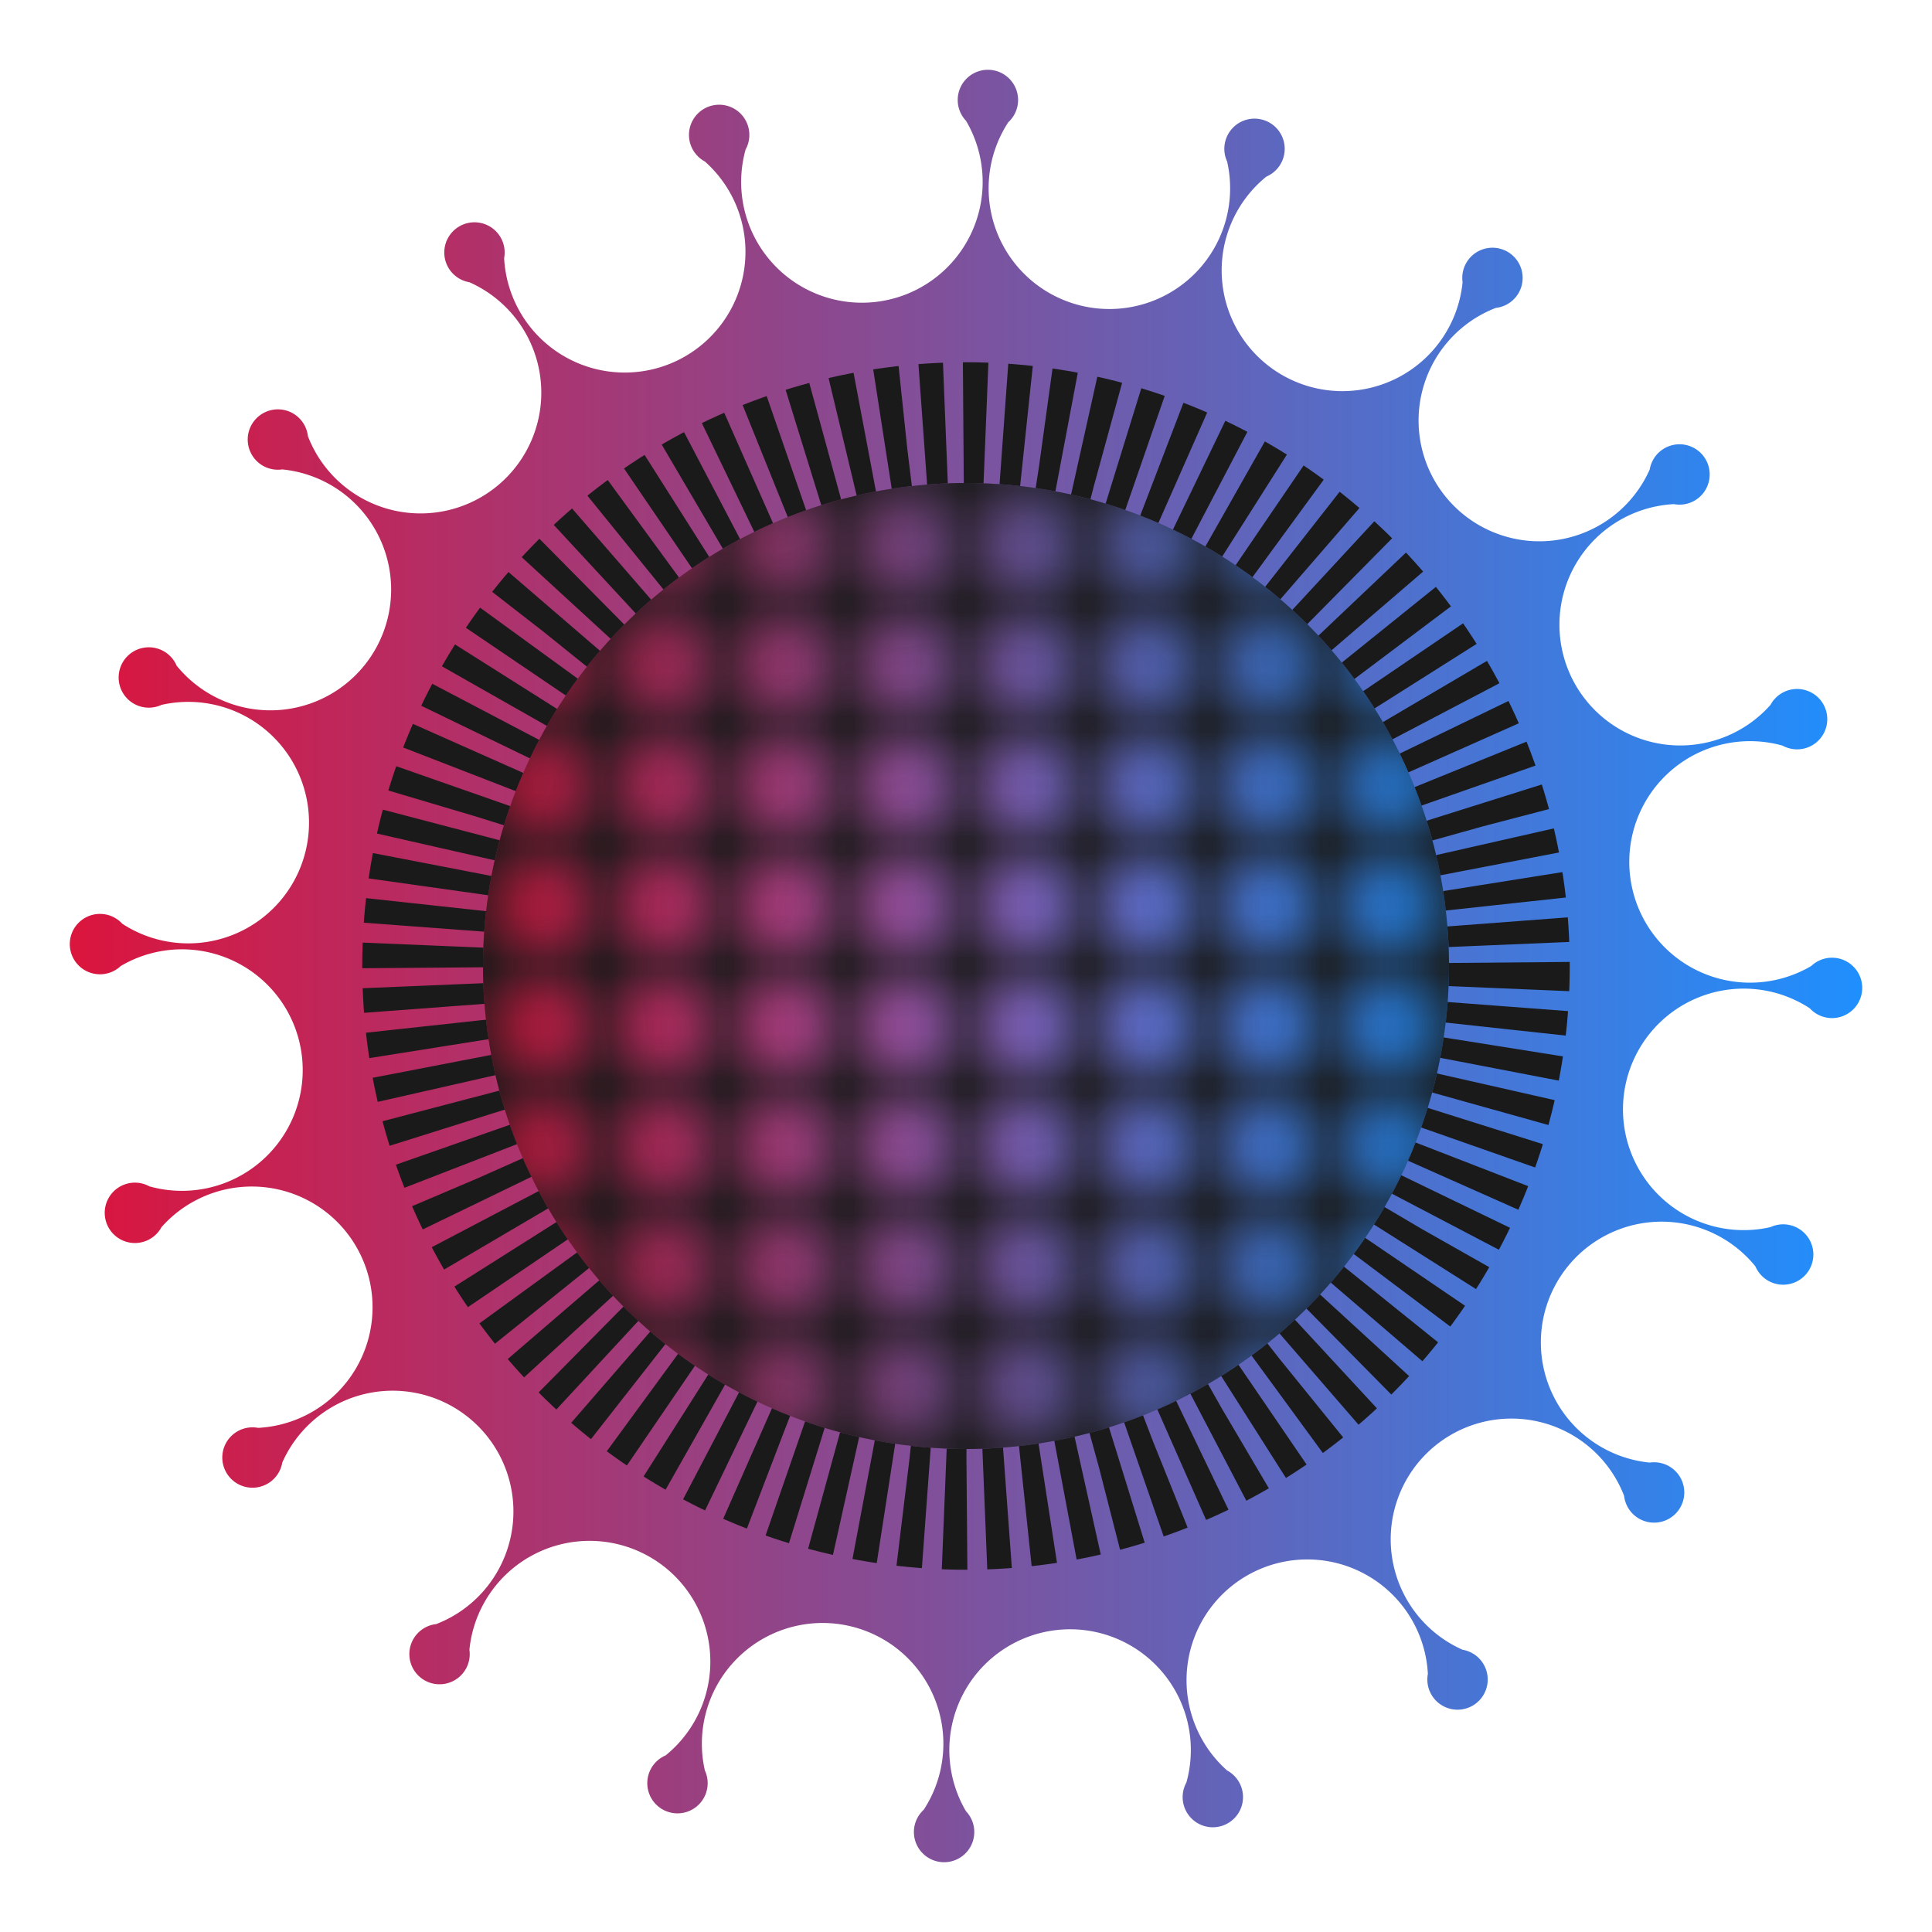 <svg xmlns="http://www.w3.org/2000/svg" xmlns:xlink="http://www.w3.org/1999/xlink"  viewBox="0 0 128 128" width="100%" >
	<defs>
		<linearGradient id="coldhot" x1="0%" y1="0%" x2="100%" y2="0%">
			<stop offset="0%" stop-color="crimson" />
			<stop offset="100%" stop-color="dodgerblue" />
		</linearGradient>
		<radialGradient id="molec" cx="50%" cy="50%" r="70%" fx="50%" fy="50%">
			<stop offset="20%" stop-color="#1A1A1A" stop-opacity="0" />
			<stop offset="100%" stop-color="#1A1A1A"  stop-opacity="1" />
		</radialGradient>
		<pattern id="patgrid" x="0" y="0" width="8" height="8" patternUnits="userSpaceOnUse">
			<rect x="0" y="0" width="8" height="8" fill="url(#molec)" stroke="none" />
		</pattern>
	</defs>
	<path d="M120.0 64.0 A2 2 0 1 1 119.9 66.8 A8 8 0 1 0 117.3 81.3 A2 2 0 1 1 116.3 83.9 A8 8 0 1 0 109.3 96.9 A2 2 0 1 1 107.6 99.1 A8 8 0 1 0 96.9 109.3 A2 2 0 1 1 94.6 110.9 A8 8 0 1 0 81.3 117.3 A2 2 0 1 1 78.6 118.1 A8 8 0 1 0 64.0 120.0 A2 2 0 1 1 61.2 119.9 A8 8 0 1 0 46.7 117.3 A2 2 0 1 1 44.1 116.3 A8 8 0 1 0 31.1 109.3 A2 2 0 1 1 28.9 107.6 A8 8 0 1 0 18.7 96.9 A2 2 0 1 1 17.1 94.6 A8 8 0 1 0 10.7 81.3 A2 2 0 1 1 9.9 78.6 A8 8 0 1 0 8.0 64.0 A2 2 0 1 1 8.1 61.2 A8 8 0 1 0 10.7 46.7 A2 2 0 1 1 11.7 44.1 A8 8 0 1 0 18.7 31.1 A2 2 0 1 1 20.4 28.9 A8 8 0 1 0 31.1 18.7 A2 2 0 1 1 33.4 17.1 A8 8 0 1 0 46.7 10.7 A2 2 0 1 1 49.4 9.9 A8 8 0 1 0 64.0 8.0 A2 2 0 1 1 66.8 8.1 A8 8 0 1 0 81.3 10.7 A2 2 0 1 1 83.9 11.7 A8 8 0 1 0 96.9 18.7 A2 2 0 1 1 99.1 20.4 A8 8 0 1 0 109.3 31.1 A2 2 0 1 1 110.9 33.4 A8 8 0 1 0 117.3 46.7 A2 2 0 1 1 118.1 49.4 A8 8 0 1 0 120.0 64.0 A2 2 0 1 1 119.9 66.8 z" fill="url(#coldhot)" />
	<circle cx="64" cy="64" r="32"  fill="url(#coldhot)"></circle>
	<circle cx="64" cy="64" r="32"  stroke="none"  fill="url(#patgrid)" stroke-width="22"></circle>
	<circle cx="64" cy="64" r="36" stroke="#1A1A1A55" stroke-width="8" fill="none" stroke-dasharray="1.5,1.19" stroke-linecap="butt"></circle>
	<circle cx="64" cy="64" r="32" stroke="none" fill="url(#molec)" fill-opacity="0.5"></circle>
</svg>